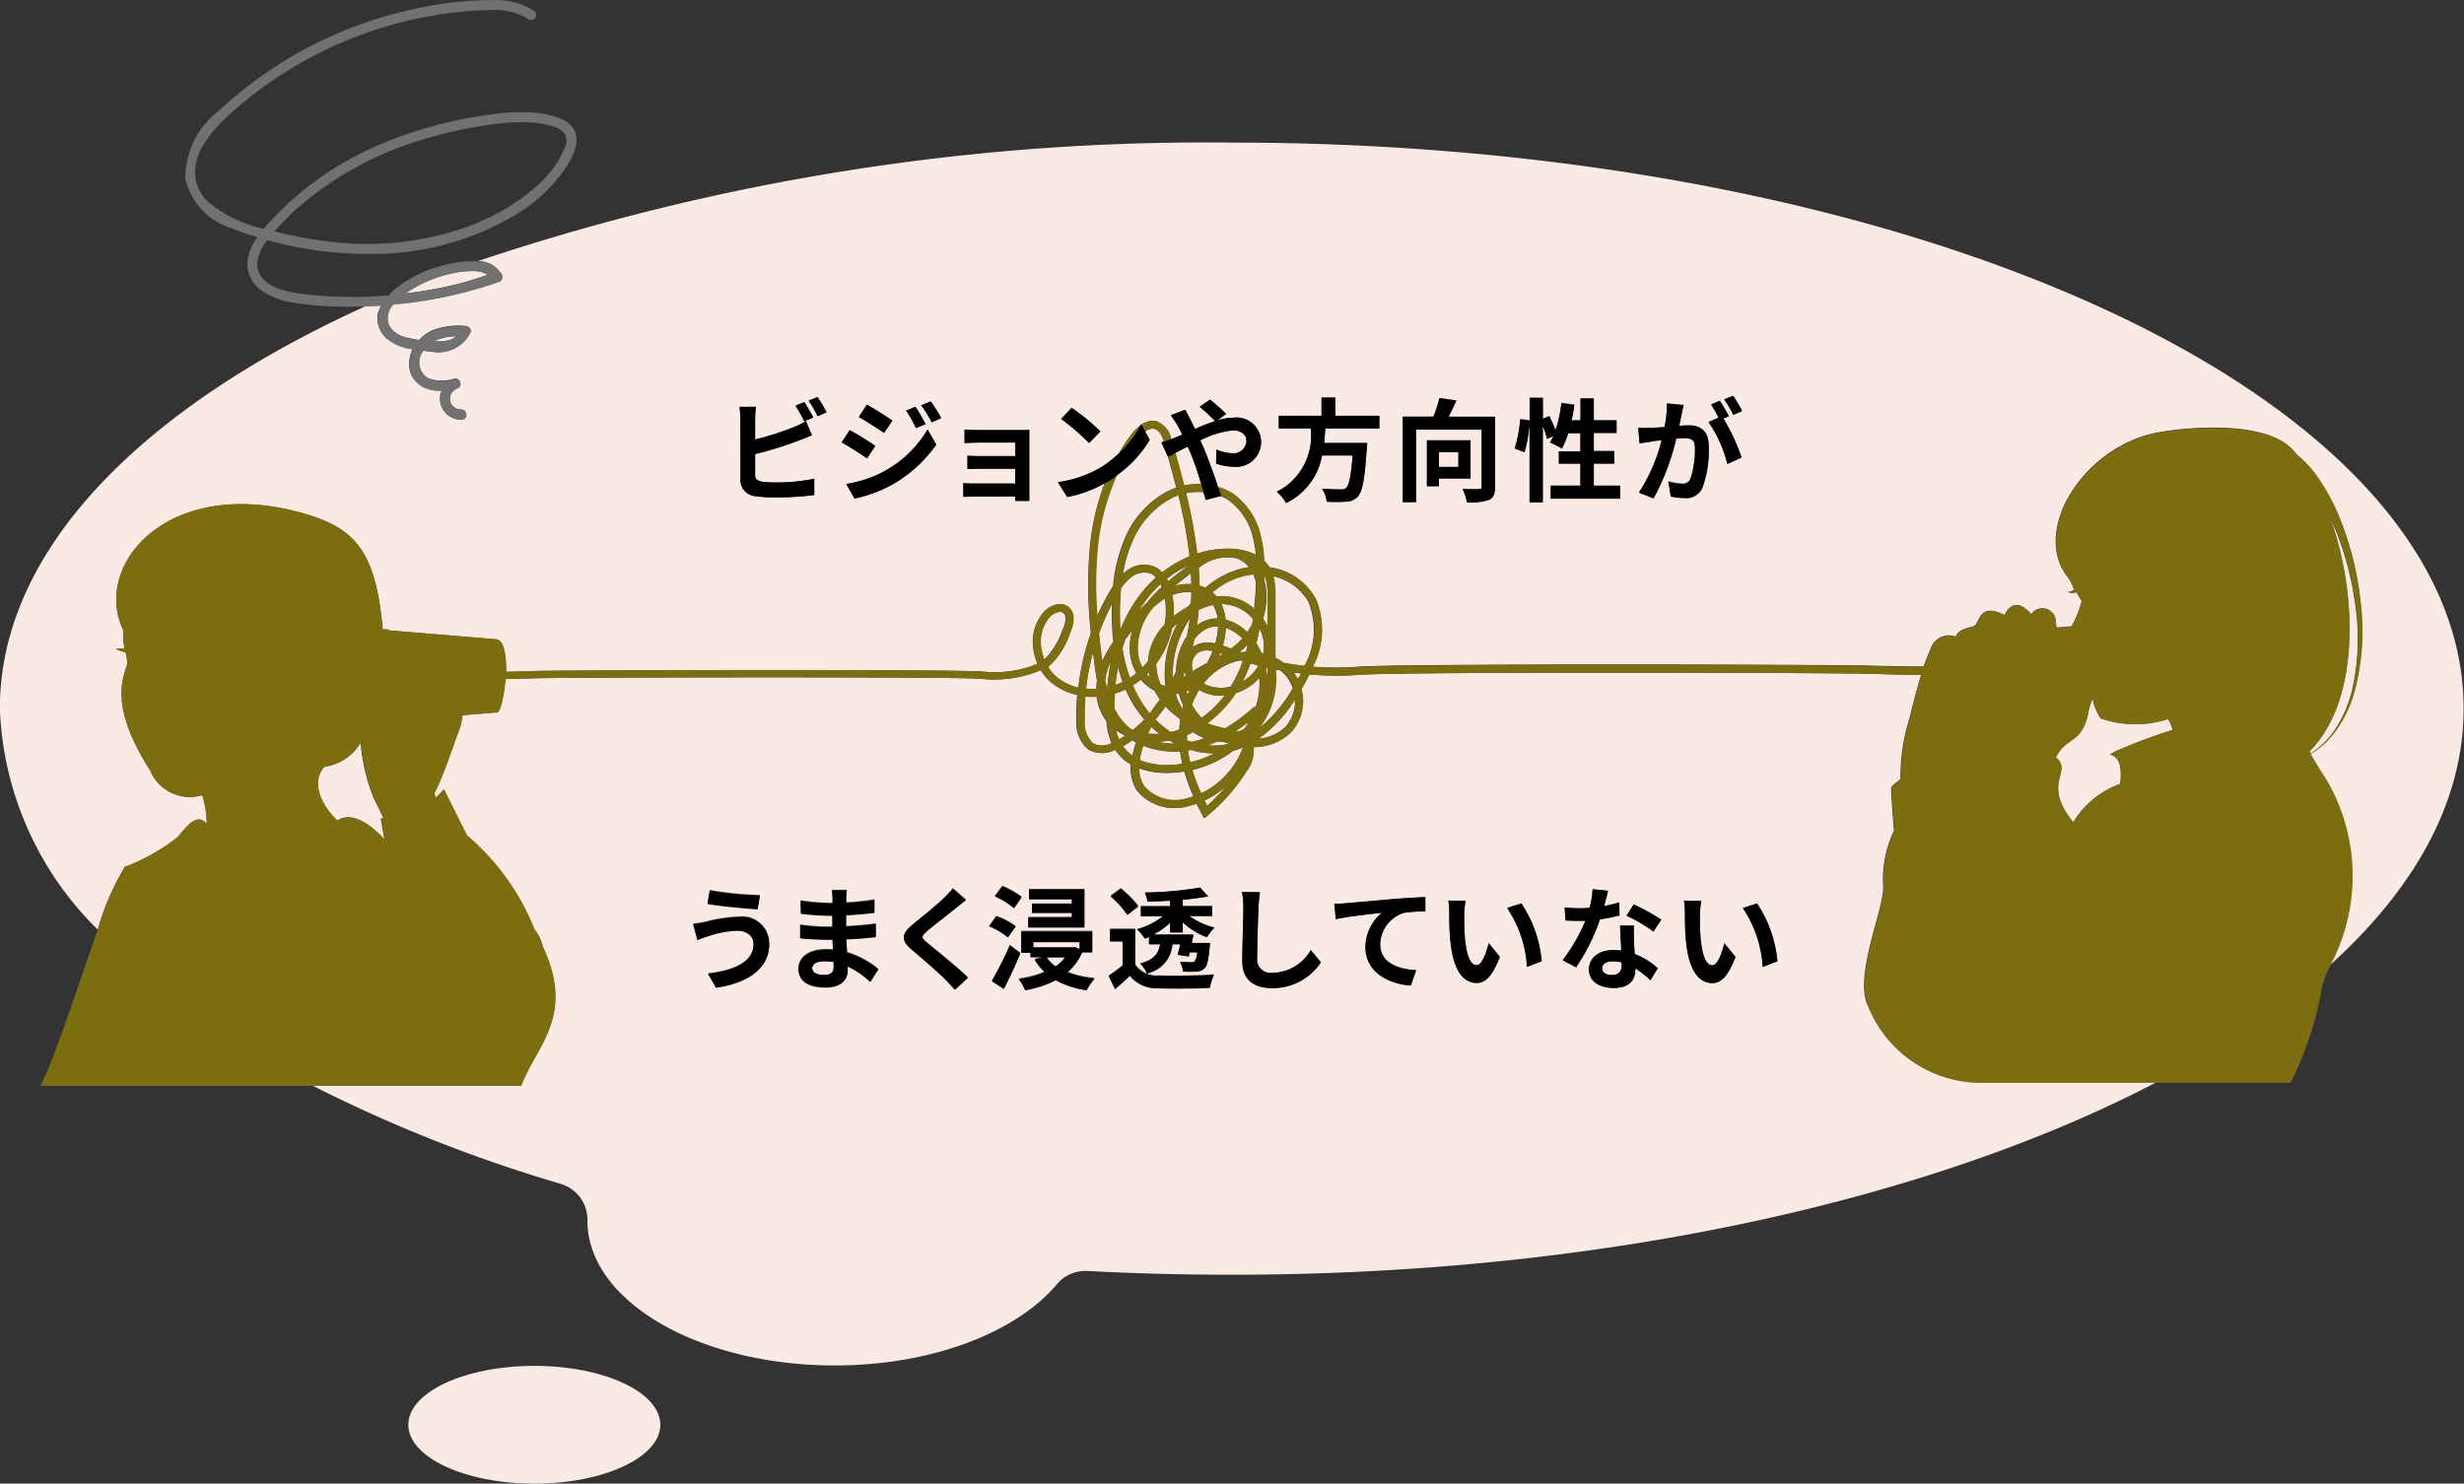 <svg xmlns="http://www.w3.org/2000/svg" width="66.36" height="39.965" viewBox="0 0 66.36 39.965">
  <rect x="0" y="0" width="66.36" height="39.965" fill="#333333" stroke="none"/>
  <g id="グループ_29" data-name="グループ 29" transform="translate(-331.399 -277.703)">
    <path id="パス_383" data-name="パス 383" d="M53.785,316.208a.648.648,0,0,1,.208.152,3.2,3.2,0,0,1,.737-.433,12.979,12.979,0,0,0-.3-1.644,1.669,1.669,0,0,0-.175.074,2.333,2.333,0,0,0-1.085,1.221,3.648,3.648,0,0,0-.233.826,1.081,1.081,0,0,1,.11-.09.747.747,0,0,1,.739-.106" transform="translate(308.704 -23.238)" fill="#fbeae4"/>
    <path id="パス_384" data-name="パス 384" d="M65.845,327.019c0,.111.093.187.259.187.207,0,.27-.115.27-.28v-.06a1.086,1.086,0,0,0-.244-.03c-.174,0-.285.078-.285.183" transform="translate(308.704 -23.238)" fill="#fbeae4"/>
    <path id="パス_385" data-name="パス 385" d="M52.93,319.313a4.11,4.11,0,0,1-.125-.407c-.03.158-.054.322-.071.49a1.732,1.732,0,0,0,.189-.08l.007,0" transform="translate(308.704 -23.238)" fill="#fbeae4"/>
    <path id="パス_386" data-name="パス 386" d="M53.311,317.082a3.331,3.331,0,0,1,.518-.584.427.427,0,0,0-.133-.1.55.55,0,0,0-.527.086,1.185,1.185,0,0,0-.284.309c-.014.142-.023.291-.028.449q-.01.35.01.67a4.059,4.059,0,0,1,.444-.833" transform="translate(308.704 -23.238)" fill="#fbeae4"/>
    <path id="パス_387" data-name="パス 387" d="M53.665,319.2c-.012-.047-.022-.1-.03-.143l-.054.054a1.026,1.026,0,0,0,.084.089" transform="translate(308.704 -23.238)" fill="#fbeae4"/>
    <path id="パス_388" data-name="パス 388" d="M33.02,322.982q-.117-.258-.255-.531a5.025,5.025,0,0,1-.359-1.515,1.354,1.354,0,0,1-.982.658c-.367.4-.1,1.03.359,1.455l.056-.037c.516-.274,1.21.544,1.21.544l-.1-.569c.019,0,.049,0,.074-.005" transform="translate(308.704 -23.238)" fill="#fbeae4"/>
    <path id="パス_389" data-name="パス 389" d="M52.744,320.6a1.356,1.356,0,0,0,.083.267l0,0c.058-.035.115-.071.171-.109a1.542,1.542,0,0,1-.257-.156" transform="translate(308.704 -23.238)" fill="#fbeae4"/>
    <path id="パス_390" data-name="パス 390" d="M52.515,319.459a6.424,6.424,0,0,1,.1-.709c-.022.045-.043.092-.061.139a1.755,1.755,0,0,0-.1.375c.013.067.027.134.043.2l.018,0" transform="translate(308.704 -23.238)" fill="#fbeae4"/>
    <path id="パス_391" data-name="パス 391" d="M52.646,317.2a6.251,6.251,0,0,0-.358.812c.025.252.055.5.085.732l0,.026a3.006,3.006,0,0,1,.306-.544,6.76,6.76,0,0,1-.037-.99V317.2" transform="translate(308.704 -23.238)" fill="#fbeae4"/>
    <path id="パス_392" data-name="パス 392" d="M53.453,321.122a2.019,2.019,0,0,0-.066.294,1.937,1.937,0,0,0,.82.133,2.755,2.755,0,0,0,.329-.031c-.015-.07-.029-.139-.041-.208-.008-.043-.014-.086-.02-.128a2.276,2.276,0,0,1-.993-.153c-.01.031-.02.062-.029.093" transform="translate(308.704 -23.238)" fill="#fbeae4"/>
    <path id="パス_393" data-name="パス 393" d="M54.441,319.628c-.027.005-.053.009-.08.012l-.006.007a1.722,1.722,0,0,0,.181.4c.009-.033.018-.066.028-.1a1.834,1.834,0,0,1-.123-.318" transform="translate(308.704 -23.238)" fill="#fbeae4"/>
    <path id="パス_394" data-name="パス 394" d="M54.334,316.728a1.411,1.411,0,0,1,.445-.046c0-.1-.005-.2-.011-.3l-.055.042c-.123.1-.252.193-.379.3" transform="translate(308.704 -23.238)" fill="#fbeae4"/>
    <path id="パス_395" data-name="パス 395" d="M53.923,320.71a2.877,2.877,0,0,1-.224-.19c-.032.061-.063.123-.091.186.059.006.114,0,.177.009.046,0,.091,0,.138-.005" transform="translate(308.704 -23.238)" fill="#fbeae4"/>
    <path id="パス_396" data-name="パス 396" d="M54.678,319.646c.019-.039.038-.08.059-.117-.03.014-.061.027-.093.04.009.03.018.06.029.089l.005-.012" transform="translate(308.704 -23.238)" fill="#fbeae4"/>
    <path id="パス_397" data-name="パス 397" d="M54.3,317.542a2.794,2.794,0,0,1,.289-.2c.036-.023.072-.044.107-.064s.049-.065.074-.1c.005-.094.008-.189.008-.284a1.2,1.2,0,0,0-.515.08,2.176,2.176,0,0,1,.037.569" transform="translate(308.704 -23.238)" fill="#fbeae4"/>
    <path id="パス_398" data-name="パス 398" d="M54.727,320.218l-.011-.016,0,.008.013.008" transform="translate(308.704 -23.238)" fill="#fbeae4"/>
    <path id="パス_399" data-name="パス 399" d="M52.239,319.27c-.031-.165-.055-.331-.076-.5-.011-.085-.022-.172-.032-.26a6.455,6.455,0,0,0-.188.981,1.62,1.62,0,0,0,.279.005,1.82,1.82,0,0,1,.017-.23" transform="translate(308.704 -23.238)" fill="#fbeae4"/>
    <path id="パス_400" data-name="パス 400" d="M57.942,317.172a1.436,1.436,0,0,0-.957-.708,2.166,2.166,0,0,1,.054.572l0,1.629a1.493,1.493,0,0,1,.223.136c.186.033.372.06.56.081a1.978,1.978,0,0,0,.116-1.71" transform="translate(308.704 -23.238)" fill="#fbeae4"/>
    <path id="パス_401" data-name="パス 401" d="M57.645,319.248c.03-.055.059-.109.086-.164-.068-.008-.136-.016-.2-.026a1.252,1.252,0,0,1,.118.19" transform="translate(308.704 -23.238)" fill="#fbeae4"/>
    <path id="パス_402" data-name="パス 402" d="M57.512,319.481a1.028,1.028,0,0,0-.158-.3,1.069,1.069,0,0,0-.176-.18l-.134-.026a2.219,2.219,0,0,1-.4,1.532,1.093,1.093,0,0,1-.153.143h0a3.814,3.814,0,0,0,1.019-1.17" transform="translate(308.704 -23.238)" fill="#fbeae4"/>
    <path id="パス_403" data-name="パス 403" d="M56.587,320.845a1.2,1.2,0,0,0,.711-.309.99.99,0,0,0,.27-.746,3.758,3.758,0,0,1-.981,1.055" transform="translate(308.704 -23.238)" fill="#fbeae4"/>
    <rect id="長方形_40" data-name="長方形 40" width="0.523" height="0.4" transform="translate(370.152 289.881)" fill="#fbeae4"/>
    <path id="パス_404" data-name="パス 404" d="M52.939,321.045l-.01.006c.014.02.028.04.044.059a1.019,1.019,0,0,0,.217.2,2.524,2.524,0,0,1,.06-.247q.018-.062.039-.123c-.034-.018-.068-.037-.1-.057-.08.058-.164.112-.249.163" transform="translate(308.704 -23.238)" fill="#fbeae4"/>
    <path id="パス_405" data-name="パス 405" d="M51.636,326.448l.136.06v-.189H50.524v.141h1.05Z" transform="translate(308.704 -23.238)" fill="#fbeae4"/>
    <path id="パス_406" data-name="パス 406" d="M81.209,320.6a1.309,1.309,0,0,0-.123-.291,2.846,2.846,0,0,1-1.819-.019,1.5,1.5,0,0,1-.217-.534,1.226,1.226,0,0,0-.1.289c-.161.972-.614.713-.889,1.3.471.388-.4.68.469,1.749a2.442,2.442,0,0,1,1.264-1.037c.128-1.069-.552-.648-.13-.874a14.592,14.592,0,0,1,1.541-.579" transform="translate(308.704 -23.238)" fill="#fbeae4"/>
    <path id="パス_407" data-name="パス 407" d="M51.125,326.974a1.157,1.157,0,0,0,.256-.247h-.5a.948.948,0,0,0,.243.247" transform="translate(308.704 -23.238)" fill="#fbeae4"/>
    <path id="パス_408" data-name="パス 408" d="M54.215,321.762a2.219,2.219,0,0,1-.845-.123.874.874,0,0,0,.129.481,1.1,1.1,0,0,0,1.184.322c.053-.013.1-.028.154-.045a5,5,0,0,1-.247-.672,2.941,2.941,0,0,1-.375.037" transform="translate(308.704 -23.238)" fill="#fbeae4"/>
    <path id="パス_409" data-name="パス 409" d="M53.268,320a3.379,3.379,0,0,1-.259-.488,2.167,2.167,0,0,1-.295.115q-.01.148-.015.3c0,.034,0,.069,0,.105a1.718,1.718,0,0,0,.248.373,1.51,1.51,0,0,0,.178.17c.024.011.049.022.075.032a3.515,3.515,0,0,0,.315-.284,2.8,2.8,0,0,1-.245-.326" transform="translate(308.704 -23.238)" fill="#fbeae4"/>
    <path id="パス_410" data-name="パス 410" d="M56.611,319.2a1.412,1.412,0,0,1-.221.2,1.458,1.458,0,0,1-.414.214,3.14,3.14,0,0,1-.763.809l.03.024a3.82,3.82,0,0,0,.441.119,4.579,4.579,0,0,0,.647-.463l.156-.134.006.072a2.043,2.043,0,0,0,.118-.841" transform="translate(308.704 -23.238)" fill="#fbeae4"/>
    <path id="パス_411" data-name="パス 411" d="M56.029,320.653a1.087,1.087,0,0,0,.166-.067c.025-.032.049-.066.072-.1.011-.015.022-.032.032-.048s0-.023,0-.034c-.107.084-.215.161-.323.232l.052.017" transform="translate(308.704 -23.238)" fill="#fbeae4"/>
    <path id="パス_412" data-name="パス 412" d="M55.2,322.652a4.968,4.968,0,0,0,.539-.556,2.356,2.356,0,0,1-.61.414c.023.047.046.094.071.142" transform="translate(308.704 -23.238)" fill="#fbeae4"/>
    <path id="パス_413" data-name="パス 413" d="M54.8,321.684a4.956,4.956,0,0,0,.236.635,2.247,2.247,0,0,0,1.134-1.243,2.171,2.171,0,0,1-.264.092,2.931,2.931,0,0,1-1.106.516" transform="translate(308.704 -23.238)" fill="#fbeae4"/>
    <path id="パス_414" data-name="パス 414" d="M52.4,320.224a1.337,1.337,0,0,1-.171-.512,1.9,1.9,0,0,1-.311-.007,5.984,5.984,0,0,0-.017.642.763.763,0,0,0,.22.619.551.551,0,0,0,.51-.006,1.9,1.9,0,0,1-.141-.6,1.182,1.182,0,0,1-.09-.132" transform="translate(308.704 -23.238)" fill="#fbeae4"/>
    <path id="パス_415" data-name="パス 415" d="M56.567,318.912l-.012-.051c-.062-.016-.123-.034-.184-.051a4.176,4.176,0,0,1-.213.492c.036-.021.071-.045.106-.07a1.24,1.24,0,0,0,.3-.32" transform="translate(308.704 -23.238)" fill="#fbeae4"/>
    <path id="パス_416" data-name="パス 416" d="M55.381,319.449a1.015,1.015,0,0,0,.458-.014c.021-.033.041-.067.061-.1a3.851,3.851,0,0,0,.268-.585l-.06-.02c-.039.007-.078.015-.116.025a1.68,1.68,0,0,0-.884.6.927.927,0,0,0,.273.1" transform="translate(308.704 -23.238)" fill="#fbeae4"/>
    <path id="パス_417" data-name="パス 417" d="M55.424,318.275a1.857,1.857,0,0,0,.073-.46.709.709,0,0,0-.225.028.847.847,0,0,0-.417.321c-.014.07-.031.139-.049.208l.006,0a.738.738,0,0,1,.612-.093" transform="translate(308.704 -23.238)" fill="#fbeae4"/>
    <path id="パス_418" data-name="パス 418" d="M55.527,318.62l.1-.062-.07-.025c-.012.03-.023.059-.035.087" transform="translate(308.704 -23.238)" fill="#fbeae4"/>
    <path id="パス_419" data-name="パス 419" d="M56.44,317.613l-.015-.017a1.125,1.125,0,0,0-.819-.385h-.017a1.217,1.217,0,0,1,.113.419,1.345,1.345,0,0,1,.585.339,1.775,1.775,0,0,0,.135-.236l.018-.12" transform="translate(308.704 -23.238)" fill="#fbeae4"/>
    <path id="パス_420" data-name="パス 420" d="M55.486,317.6a.921.921,0,0,0-.124-.364,1.684,1.684,0,0,0-.39.133q-.017.213-.048.42a.913.913,0,0,1,.286-.15.924.924,0,0,1,.276-.039" transform="translate(308.704 -23.238)" fill="#fbeae4"/>
    <path id="パス_421" data-name="パス 421" d="M55.2,317.057l-.021-.017-.034.033.055-.016" transform="translate(308.704 -23.238)" fill="#fbeae4"/>
    <path id="パス_422" data-name="パス 422" d="M55.155,316.777a2.375,2.375,0,0,1,.974-.521,1.924,1.924,0,0,1,.2-.037.739.739,0,0,0-.34-.243,1.2,1.2,0,0,0-1.013.266c.011.157.018.316.02.475a.935.935,0,0,1,.163.06" transform="translate(308.704 -23.238)" fill="#fbeae4"/>
    <path id="パス_423" data-name="パス 423" d="M53.862,320.926a2.2,2.2,0,0,0,.48.049c-.053-.027-.106-.056-.157-.086a2.2,2.2,0,0,1-.323.037" transform="translate(308.704 -23.238)" fill="#fbeae4"/>
    <path id="パス_424" data-name="パス 424" d="M56.829,317.825l0-.788a1.634,1.634,0,0,0-.079-.614h0c0,.056,0,.112,0,.168a1.572,1.572,0,0,1,.045.24,1.887,1.887,0,0,1-.084.772,1.371,1.371,0,0,1,.128.222" transform="translate(308.704 -23.238)" fill="#fbeae4"/>
    <path id="パス_425" data-name="パス 425" d="M51.328,317.869c.039-.093.117-.318.008-.413a.14.14,0,0,0-.1-.034h-.016a.452.452,0,0,0-.28.163,1.015,1.015,0,0,0-.216.76,1.291,1.291,0,0,0,.092.368,2.03,2.03,0,0,0,.494-.808Z" transform="translate(308.704 -23.238)" fill="#fbeae4"/>
    <path id="パス_426" data-name="パス 426" d="M55.708,317.854a2.142,2.142,0,0,1-.08.478c.07.022.136.048.194.07l.027.011a1.961,1.961,0,0,0,.286-.252l.02-.022a1.191,1.191,0,0,0-.447-.285" transform="translate(308.704 -23.238)" fill="#fbeae4"/>
    <path id="パス_427" data-name="パス 427" d="M72.986,328.011c-.349-.834.446-2.579.427-3.18a3.053,3.053,0,0,1,.29-1.513c-.019-.213-.077-.95-.077-1.164.039-.077.116-.1.252-.232a5.311,5.311,0,0,1,.235-1.61c.1-.406.2-.8.322-1.193-.491,0-.975-.016-1.445-.028-1.18-.03-12.5-.058-13.7.029a8.3,8.3,0,0,1-1.338-.011c-.044.091-.092.184-.144.278-.024.041-.046.082-.07.121a1.236,1.236,0,0,1-.3,1.179,1.436,1.436,0,0,1-.993.38.889.889,0,0,1-.173.633,5.016,5.016,0,0,1-1.049,1.2l-.1.084-.062-.115c-.05-.1-.1-.188-.142-.279-.063.022-.128.041-.194.057a1.312,1.312,0,0,1-1.412-.411,1.11,1.11,0,0,1-.162-.7,1.23,1.23,0,0,1-.352-.3,1,1,0,0,1-.07-.1.756.756,0,0,1-.729-.006.938.938,0,0,1-.315-.79,6.177,6.177,0,0,1,.019-.68,1.643,1.643,0,0,1-.677-.316,1.376,1.376,0,0,1-.305-.351,3.218,3.218,0,0,1-1.582.235c-.668-.065-11.463-.041-12.091-.015-.239.01-.494.015-.747.02-.032.339-.126.973-.264.9l-.9.075a1.327,1.327,0,0,1-.087.4c-.109.269-.416,1.226-.667,1.7.011.043.025.084.037.125a1.293,1.293,0,0,0,.222-.228l.62,1.241a6.4,6.4,0,0,1,1.812,2.519,1.239,1.239,0,0,1,.234.485l.015.033c.861,1.861-.234,2.682-.6,3.708h-5.6a39.084,39.084,0,0,0,6.677,2.641,1.007,1.007,0,0,1,.714.982v.009c0,2.156,2.982,3.9,6.661,3.9,2.635,0,4.912-.9,5.993-2.2a1.006,1.006,0,0,1,.831-.344q1.9.1,3.859.1c9.932,0,18.839-2.009,24.92-5.188H75.9a3.27,3.27,0,0,1-2.914-2.1m-31.175-3.077a8.93,8.93,0,0,0,1.349.135l-.06.37c-.352-.024-1-.084-1.35-.144Zm.17,2.615-.215-.373c.745-.084,1.226-.331,1.226-.8,0-.2-.157-.361-.439-.361a2.7,2.7,0,0,0-.782.147c-.086.024-.2.073-.292.105l-.114-.429a3.247,3.247,0,0,0,.331-.052,4.032,4.032,0,0,1,.907-.138.726.726,0,0,1,.809.743c0,.643-.595,1.043-1.431,1.157m4.152-.153a2.274,2.274,0,0,0-.608-.418c0,.042,0,.078,0,.111,0,.255-.195.454-.592.454-.481,0-.733-.183-.733-.5,0-.3.279-.517.742-.517.064,0,.126,0,.187.009-.006-.093-.009-.189-.012-.279h-.157c-.174,0-.517-.015-.715-.04l0-.354a5.327,5.327,0,0,0,.725.057h.143c0-.1,0-.208,0-.31h-.11a6.939,6.939,0,0,1-.737-.054l-.009-.343a5.637,5.637,0,0,0,.743.067h.117v-.142a1.315,1.315,0,0,0-.018-.207h.406a1.774,1.774,0,0,0-.019.213c0,.03,0,.076,0,.123a6.343,6.343,0,0,0,.761-.081l0,.346c-.2.024-.472.051-.764.066v.31c.3-.015.559-.04.8-.072l0,.354c-.27.031-.5.052-.794.06.006.115.012.238.022.358a2.369,2.369,0,0,1,.842.454Zm2.279.21c-.085-.093-.172-.189-.262-.28-.183-.189-.625-.565-.9-.8-.3-.256-.276-.415.024-.667.238-.193.65-.526.851-.722a2.007,2.007,0,0,0,.231-.255l.352.309c-.093.072-.192.151-.261.208-.2.156-.593.463-.794.634-.159.138-.156.171.006.312.226.19.8.641,1.1.938Zm1.977-1.945h1.174v-.123H50.487v-.24h1.076v-.127H50.409v-.264H51.9v1.022H50.389Zm-.7-.838a2.243,2.243,0,0,1,.52.291l-.207.295a2.068,2.068,0,0,0-.515-.316Zm-.163.808a1.935,1.935,0,0,1,.521.274l-.207.3a2.11,2.11,0,0,0-.506-.3Zm-.12,1.744a8.98,8.98,0,0,0,.485-.962l.282.213c-.132.322-.291.668-.445.959Zm2.553.243a2.4,2.4,0,0,1-.836-.271,2.882,2.882,0,0,1-.824.271,1.3,1.3,0,0,0-.168-.3,2.709,2.709,0,0,0,.7-.186,1.574,1.574,0,0,1-.273-.336l.237-.073h-.349v-.12H50.2v-.568h1.912v.559h-.274a1.439,1.439,0,0,1-.4.541,2.624,2.624,0,0,0,.736.168,1.365,1.365,0,0,0-.21.31m.916-2.729a2.646,2.646,0,0,1,.472.477l-.295.226a2.373,2.373,0,0,0-.451-.5Zm2.4,2.669c-.373.018-1.009.024-1.377.009a.936.936,0,0,1-.778-.334c-.12.118-.243.232-.4.361l-.169-.354a3.77,3.77,0,0,0,.373-.277v-.656h-.337v-.327h.677v.959a.693.693,0,0,0,.633.3c.362.014,1.071.005,1.486-.028a1.655,1.655,0,0,0-.112.349m-.078-1.365a1.873,1.873,0,0,1-.649-.4v.273h-.34V325.8a2.245,2.245,0,0,1-.45.316H54.84c-.016.072-.03.147-.049.225h.49s0,.076-.009.118c-.027.334-.063.493-.132.562a.328.328,0,0,1-.216.09,2.928,2.928,0,0,1-.367,0,.649.649,0,0,0-.084-.264c.126.012.247.014.3.014s.076,0,.1-.026a.474.474,0,0,0,.067-.241h-.2l-.027.111-.3-.045a2.9,2.9,0,0,0,.07-.282h-.213a.86.86,0,0,1-.686.784.811.811,0,0,0-.181-.267c.379-.1.494-.268.539-.517h-.3v-.2c-.039.019-.075.033-.115.048a1.092,1.092,0,0,0-.21-.252,2.04,2.04,0,0,0,.706-.355h-.6v-.267h.787V325.2c-.207.013-.415.021-.61.024a.87.87,0,0,0-.073-.243,9.917,9.917,0,0,0,1.489-.132l.216.234c-.2.039-.432.069-.682.093v.172h.791v.267h-.616a1.894,1.894,0,0,0,.681.313,1.382,1.382,0,0,0-.207.261m1.766,1.365c-.493,0-.812-.216-.812-.731,0-.4.03-1.193.03-1.451a1.923,1.923,0,0,0-.039-.406l.484.006c-.018.126-.033.28-.039.4-.012.324-.036,1-.036,1.37a.363.363,0,0,0,.415.4,1.2,1.2,0,0,0,1.028-.613l.274.33a1.558,1.558,0,0,1-1.305.692m3.871-.478-.142.412c-.628-.042-1.223-.382-1.223-1.031a1.211,1.211,0,0,1,.445-.929c-.282.03-.9.1-1.244.171l-.039-.411c.12,0,.237-.01.3-.015.25-.021.746-.067,1.3-.115.309-.024.64-.045.85-.051l0,.385a3.4,3.4,0,0,0-.58.039.915.915,0,0,0-.634.845c0,.493.463.673.971.7m1.623.346c-.331,0-.616-.3-.7-1.1-.03-.277-.033-.629-.033-.812a1.747,1.747,0,0,0-.025-.307l.463.006a2.591,2.591,0,0,0-.036.367,6.337,6.337,0,0,0,.019.637c.041.433.131.731.321.731.141,0,.262-.352.318-.592l.3.366c-.2.523-.388.707-.628.707m1.361-.436a3.164,3.164,0,0,0-.535-1.587l.382-.123a3.332,3.332,0,0,1,.548,1.557Zm.959-.181a4.688,4.688,0,0,0,.614-1.061c-.054,0-.106,0-.157,0-.123,0-.246,0-.376-.011l-.027-.349a3.818,3.818,0,0,0,.4.021c.09,0,.181,0,.274-.012a2.532,2.532,0,0,0,.081-.5l.415.042c-.024.1-.064.249-.108.412a3.945,3.945,0,0,0,.406-.1l.012.348a5.319,5.319,0,0,1-.527.105A5.51,5.51,0,0,1,65.142,327Zm2.367.538a2.615,2.615,0,0,0-.407-.321v.03c0,.28-.153.5-.58.5-.373,0-.667-.166-.667-.5,0-.3.246-.52.664-.52.073,0,.138.006.207.012-.011-.223-.026-.49-.033-.673H66.7c-.009.126,0,.252,0,.385,0,.086.012.231.019.381a1.992,1.992,0,0,1,.622.385Zm.078-1.313a4.4,4.4,0,0,0-.722-.427l.192-.3a5.254,5.254,0,0,1,.743.41Zm1.583,1.392c-.331,0-.617-.3-.7-1.1-.03-.277-.033-.629-.033-.812a1.842,1.842,0,0,0-.024-.307l.463.006a2.452,2.452,0,0,0-.036.367c0,.2,0,.421.018.637.042.433.132.731.321.731.142,0,.262-.352.319-.592l.3.366c-.2.523-.388.707-.628.707m1.361-.436a3.164,3.164,0,0,0-.535-1.587l.382-.123a3.343,3.343,0,0,1,.548,1.557Z" transform="translate(308.704 -23.238)" fill="#fbeae4"/>
    <path id="パス_428" data-name="パス 428" d="M56.791,318.951a2.3,2.3,0,0,1,.035.322c0-.112.005-.228.005-.344l-.025-.006-.015.028" transform="translate(308.704 -23.238)" fill="#fbeae4"/>
    <path id="パス_429" data-name="パス 429" d="M56.25,318.5c.019-.062.036-.125.053-.188l-.009-.011,0,.005a2.054,2.054,0,0,1-.205.191l.042.014c.041,0,.082-.009.123-.011" transform="translate(308.704 -23.238)" fill="#fbeae4"/>
    <path id="パス_430" data-name="パス 430" d="M56.718,318.546c.006-.031.011-.062.014-.093a1.064,1.064,0,0,0-.117-.583c-.023.134-.051.268-.084.4a1.837,1.837,0,0,1,.136.26l.051.012" transform="translate(308.704 -23.238)" fill="#fbeae4"/>
    <path id="パス_431" data-name="パス 431" d="M55.343,316.9l.009.008a.846.846,0,0,1,.1.1,1.127,1.127,0,0,1,.151-.008,1.3,1.3,0,0,1,.866.347c.024-.223.039-.437.049-.637,0-.032,0-.063,0-.1a1.261,1.261,0,0,0-.075-.2,1.666,1.666,0,0,0-.27.043,2.152,2.152,0,0,0-.838.434" transform="translate(308.704 -23.238)" fill="#fbeae4"/>
    <path id="パス_432" data-name="パス 432" d="M53.949,316.675a3.187,3.187,0,0,0-.464.529c-.047.067-.092.136-.135.208.076-.082.153-.162.233-.236a3.572,3.572,0,0,1,.4-.424c-.011-.026-.022-.052-.034-.077" transform="translate(308.704 -23.238)" fill="#fbeae4"/>
    <path id="パス_433" data-name="パス 433" d="M53.658,320.168h0a3.815,3.815,0,0,1,.277-.381,1.879,1.879,0,0,1-.142-.239,1.143,1.143,0,0,1-.373-.3,2.065,2.065,0,0,1-.225.158,3.112,3.112,0,0,0,.251.476,2.579,2.579,0,0,0,.211.284" transform="translate(308.704 -23.238)" fill="#fbeae4"/>
    <path id="パス_434" data-name="パス 434" d="M53.337,318.546a1.065,1.065,0,0,0,.122.381,2.1,2.1,0,0,0,.157-.181,1.345,1.345,0,0,1,.051-.317,1.619,1.619,0,0,1,.389-.66,1.992,1.992,0,0,0,.011-.7,2.052,2.052,0,0,0-.325.245l-.019.025a1.687,1.687,0,0,0-.386,1.2" transform="translate(308.704 -23.238)" fill="#fbeae4"/>
    <path id="パス_435" data-name="パス 435" d="M53.952,319.384a.675.675,0,0,0,.133.038c0-.026-.008-.051-.011-.078a2.826,2.826,0,0,1,.344-1.623,2.122,2.122,0,0,0-.16.144,2.452,2.452,0,0,1-.431.963,1.42,1.42,0,0,0,.125.556" transform="translate(308.704 -23.238)" fill="#fbeae4"/>
    <path id="パス_436" data-name="パス 436" d="M26.067,324.293a5.426,5.426,0,0,0,1.4-.789c.207-.207.518-.724.8-.365a2.692,2.692,0,0,0-.122-.779,1.15,1.15,0,0,1-1.4-.66c-1.238-1.925-.621-2.659-.621-2.907a1.258,1.258,0,0,0-.044-.282.662.662,0,0,1-.267-.1.6.6,0,0,0,.24-.008,1.231,1.231,0,0,1-.027-.465c-.868-1.779,1.211-4.2,4.841-3.165,1.409.4,1.953,1.037,2.138,3.134a.207.207,0,0,1,.064-.016.213.213,0,0,1,.11.033l2.869.239c.278.023.272.67.277.875.245,0,.493-.01.726-.02.635-.025,11.437-.05,12.12.016a2.987,2.987,0,0,0,1.464-.212,1.5,1.5,0,0,1-.117-.452,1.219,1.219,0,0,1,.265-.917.658.658,0,0,1,.426-.238.369.369,0,0,1,.269.086c.152.132.169.365.047.655l-.015.035a2.078,2.078,0,0,1-.591.918,1.159,1.159,0,0,0,.252.287,1.405,1.405,0,0,0,.564.269,6.7,6.7,0,0,1,.339-1.471,11.49,11.49,0,0,1-.02-2.392,6.71,6.71,0,0,1,.388-1.642,3.192,3.192,0,0,1-1.007.37l-.253-.4a3.085,3.085,0,0,0,1.151-.394,2.826,2.826,0,0,0,.5-.389,4.746,4.746,0,0,1,.344-.521,1.164,1.164,0,0,1,.223-.218c.006-.014.017-.028.023-.041l.01.017a.5.5,0,0,1,.394-.1.638.638,0,0,1,.413.486l.028-.01c.087-.036.18-.075.27-.114-.042-.091-.087-.178-.132-.256a2.7,2.7,0,0,0-.177-.264l.391-.151c.027.054.086.178.12.235.045.087.092.183.141.285a5.805,5.805,0,0,1,.541-.213,4.933,4.933,0,0,0-.415-.385l.277-.192a4.394,4.394,0,0,1,.435.385l-.237.174a1.538,1.538,0,0,1,.433-.072.663.663,0,0,1,.746.631.671.671,0,0,1-.749.688,1.477,1.477,0,0,1-.463-.084l.009-.378a1.138,1.138,0,0,0,.418.1.346.346,0,0,0,.391-.34c0-.154-.136-.277-.361-.277a2.453,2.453,0,0,0-.884.271c.03.063.057.126.085.186.112.262.279.718.394,1.066a1.533,1.533,0,0,1,.426.2,1.936,1.936,0,0,1,.722,1.138,3.324,3.324,0,0,1,.089.65.866.866,0,0,1,.143.177v0a1.671,1.671,0,0,1,1.247.853,2.133,2.133,0,0,1-.083,1.826,8.019,8.019,0,0,0,1.23,0c1.207-.088,12.531-.059,13.717-.03.489.013,1,.022,1.509.026.056-.159.118-.317.188-.474a.515.515,0,0,1,.679-.33c.058-.174.233-.213.5-.29.155-.117.136-.64.815-.291.174-.388.465-.33.717-.02a.357.357,0,0,1,.658.175,1.061,1.061,0,0,0,.019.179l.41-.034a2.726,2.726,0,0,0,.271-.684,1.865,1.865,0,0,1-.143-.244c-.059.048-.166.022-.267-.005a.225.225,0,0,0,.21-.062c-.048-.08-.093-.21-.129-.271-1.044-1.193.252-3.413,2.168-3.908.621-.16,3.132-.465,3.89.472.017.021.034.045.051.067a2.982,2.982,0,0,1,.526.552,5.5,5.5,0,0,1,.6,1.076,8.292,8.292,0,0,1,.6,2.357,6.325,6.325,0,0,1-.166,2.412,3.372,3.372,0,0,1-.53,1.087,2.364,2.364,0,0,1-.651.59c.136.229.261.437.354.586a5.118,5.118,0,0,1,.143,5.132c2.316-2.081,3.631-4.436,3.631-6.934,0-8.423-14.855-15.251-33.18-15.251a61.651,61.651,0,0,0-20.3,3.192.744.744,0,0,1,.636.351.137.137,0,0,1-.048.189.122.122,0,0,1-.026.012,11.662,11.662,0,0,1-2.838.61.508.508,0,0,0-.088.623.768.768,0,0,0,.411.267,2.791,2.791,0,0,0,.373.072,1.048,1.048,0,0,1,.39-.274,2,2,0,0,1,.85-.105c.078.005.17.074.138.166a.966.966,0,0,1-1.036.526c-.078,0-.154-.023-.232-.031a.5.5,0,0,0,.129.748,1.072,1.072,0,0,0,.692.016h0a.135.135,0,0,1,.081.258.294.294,0,0,0,.116.568c.174,0,.186.269.012.27a.564.564,0,0,1-.582-.547.542.542,0,0,1,.049-.233,1.074,1.074,0,0,1-.387-.049.7.7,0,0,1-.474-.5.906.906,0,0,1,.078-.57c-.041-.008-.083-.007-.123-.017a1.325,1.325,0,0,1-.594-.282.715.715,0,0,1-.223-.646,1.163,1.163,0,0,1,.1-.231c-.137.009-.275.013-.413.017-6.089,2.765-9.865,6.6-9.865,10.849a8.8,8.8,0,0,0,2.637,5.952,6.887,6.887,0,0,1,.735-1.7m35.381-10.251h-.322v-1.235H62.3v1.025h-.85Zm7.925-2.434a4.024,4.024,0,0,1,.242.408l-.239.1a3.266,3.266,0,0,0-.243-.414Zm-.594.234.237-.1a4.479,4.479,0,0,1,.24.412l-.147.062a5.413,5.413,0,0,1,.49,1.05l-.382.174a3.366,3.366,0,0,0-.505-1.127l.271-.117a3.237,3.237,0,0,0-.2-.355m-1.642.631c.094,0,.235-.012.388-.027a3.062,3.062,0,0,0,.063-.634l.449.045c-.019.078-.039.174-.055.25s-.042.2-.063.309c.1-.006.189-.012.252-.012.319,0,.544.141.544.574a2.947,2.947,0,0,1-.171,1.1.477.477,0,0,1-.493.277,1.961,1.961,0,0,1-.36-.042l-.064-.4a1.742,1.742,0,0,0,.367.063.22.22,0,0,0,.225-.129,2.387,2.387,0,0,0,.124-.833c0-.24-.105-.273-.292-.273-.048,0-.123.006-.211.012a6.342,6.342,0,0,1-.612,1.611l-.392-.156a4.612,4.612,0,0,0,.611-1.413l-.258.03c-.088.015-.244.036-.337.051l-.036-.409a2.859,2.859,0,0,0,.321,0m-3.5-.231.253.036v-.613h.358v.568l.174-.073a3.538,3.538,0,0,1,.165.379,3.641,3.641,0,0,0,.16-.733l.348.048c-.02.141-.045.282-.075.418h.24v-.589h.359v.589h.613v.337h-.613v.492h.549v.334h-.549v.6h.709v.34h-1.87v-.34h.8v-.6h-.58V313.1h.58v-.492h-.33a1.993,1.993,0,0,1-.169.414,3.051,3.051,0,0,0-.318-.162c.03-.054.06-.111.091-.174l-.172.078a2.191,2.191,0,0,0-.114-.346v2.053h-.358v-2.149a3.767,3.767,0,0,1-.136.8l-.264-.1a3.516,3.516,0,0,0,.147-.781m-3.161-.075H61.3a4.072,4.072,0,0,0,.16-.5l.453.063a4.576,4.576,0,0,1-.21.439h1.253v1.887c0,.2-.042.3-.168.355a1.584,1.584,0,0,1-.588.063,1.267,1.267,0,0,0-.118-.36c.177.011.379.008.439.005s.075-.015.075-.068v-1.534H60.831v1.954h-.357Zm-3.34.318v-.342h1.152v-.49h.369v.49h1.187v.342H58.387c-.009.129-.017.262-.032.391h1.16a1.293,1.293,0,0,1-.013.156c-.053.818-.117,1.155-.237,1.287a.443.443,0,0,1-.324.138,4.126,4.126,0,0,1-.514,0,.833.833,0,0,0-.127-.351c.208.021.418.021.505.021a.2.2,0,0,0,.145-.039c.078-.067.132-.328.174-.875H58.3a1.76,1.76,0,0,1-.965,1.28,1.122,1.122,0,0,0-.252-.3,1.685,1.685,0,0,0,.914-1.705Zm-5.578-.559a6.163,6.163,0,0,1,.775.637l-.306.313a6.192,6.192,0,0,0-.752-.649ZM46.715,314a3.747,3.747,0,0,1-1.005.37l-.224-.394a3.2,3.2,0,0,0,1.021-.34,3.043,3.043,0,0,0,1.17-1.127l.232.409A3.645,3.645,0,0,1,46.715,314m1.924-.048a2.576,2.576,0,0,0,.262.012h1.136v-.4h-.959c-.115,0-.259,0-.328.005v-.355c.079.007.213.01.328.01h.959v-.364h-.993c-.111,0-.3.006-.372.012v-.364c.078.009.261.016.372.016h1.137c.072,0,.184,0,.232-.007,0,.039,0,.138,0,.2v1.509c0,.048,0,.15,0,.2h-.379c0-.027,0-.075,0-.12H48.9c-.085,0-.208.006-.259.009Zm-.878-2.2a3.787,3.787,0,0,1,.282.448l-.255.114a2.824,2.824,0,0,0-.283-.457Zm-.412.144a5.256,5.256,0,0,1,.273.466l-.261.111a2.659,2.659,0,0,0-.265-.472Zm-1.308-.057c.2.108.53.319.686.43l-.223.331c-.168-.118-.48-.319-.679-.43Zm-.462.685c.2.108.535.316.688.424l-.22.337c-.171-.12-.483-.322-.685-.43Zm-.869-.89a3.342,3.342,0,0,1,.244.41l-.238.1a3.127,3.127,0,0,0-.243-.415Zm-.354.136a4.72,4.72,0,0,1,.24.412l-.243.1a3.611,3.611,0,0,0-.235-.418Zm-1.3.129a2.265,2.265,0,0,0-.024.312v.569a7.6,7.6,0,0,0,1.04-.334,1.948,1.948,0,0,0,.328-.162l.162.382c-.117.048-.252.105-.352.141a10.322,10.322,0,0,1-1.178.366v.557c0,.129.06.162.195.189a2.83,2.83,0,0,0,.349.018,5.1,5.1,0,0,0,1.046-.1v.439a8.571,8.571,0,0,1-1.07.063,3.355,3.355,0,0,1-.505-.033.434.434,0,0,1-.412-.451v-1.639a2.5,2.5,0,0,0-.024-.312Z" transform="translate(308.704 -23.238)" fill="#fbeae4"/>
    <path id="パス_437" data-name="パス 437" d="M54.706,316.169a2.958,2.958,0,0,0-.59.365c.012.022.024.046.035.07.146-.122.293-.236.433-.344l.122-.091" transform="translate(308.704 -23.238)" fill="#fbeae4"/>
    <path id="パス_438" data-name="パス 438" d="M54.478,320.328c-.009-.012-.019-.023-.028-.036a2.253,2.253,0,0,1-.3-.252l-.065-.069c-.08.113-.164.221-.253.324l-.022.035a2.581,2.581,0,0,0,.416.334,2.1,2.1,0,0,0,.227-.067c.005-.091.014-.181.027-.269" transform="translate(308.704 -23.238)" fill="#fbeae4"/>
    <path id="パス_439" data-name="パス 439" d="M54.687,321.159c.006.04.011.078.018.115.011.068.025.136.041.2a2.751,2.751,0,0,0,.654-.24,2.082,2.082,0,0,1-.632-.093l-.081.014" transform="translate(308.704 -23.238)" fill="#fbeae4"/>
    <path id="パス_440" data-name="パス 440" d="M55.8,320.976c-.05-.016-.1-.033-.15-.052a1.612,1.612,0,0,1-.17-.01c-.086.039-.172.075-.257.106a1.752,1.752,0,0,0,.491-.025l.086-.019" transform="translate(308.704 -23.238)" fill="#fbeae4"/>
    <path id="パス_441" data-name="パス 441" d="M55.2,318.8a2.319,2.319,0,0,0,.155-.324.906.906,0,0,0-.159-.017.429.429,0,0,0-.258.076.443.443,0,0,0-.122.484c.126-.078.256-.15.384-.219" transform="translate(308.704 -23.238)" fill="#fbeae4"/>
    <path id="パス_442" data-name="パス 442" d="M55.055,320.279a2.884,2.884,0,0,0,.618-.6,1.248,1.248,0,0,1-.334-.02,1.166,1.166,0,0,1-.353-.134,1.885,1.885,0,0,0-.115.212c-.029.064-.055.127-.078.191.021.037.043.074.067.109a1.7,1.7,0,0,0,.195.244" transform="translate(308.704 -23.238)" fill="#fbeae4"/>
    <path id="パス_443" data-name="パス 443" d="M53.007,318.146c-.031.087-.06.176-.086.267a4.329,4.329,0,0,0,.2.794,1.815,1.815,0,0,0,.18-.132,1.31,1.31,0,0,1-.17-.5,1.6,1.6,0,0,1,.059-.646c-.062.074-.122.147-.179.221" transform="translate(308.704 -23.238)" fill="#fbeae4"/>
    <path id="パス_444" data-name="パス 444" d="M54.831,320.663c-.057.029-.114.056-.172.08,0,.049,0,.1,0,.144.038.015.076.029.115.041a2.72,2.72,0,0,0,.359-.1c-.047-.019-.094-.04-.139-.063a1.466,1.466,0,0,1-.166-.1" transform="translate(308.704 -23.238)" fill="#fbeae4"/>
    <path id="パス_445" data-name="パス 445" d="M54.578,319.181l.057-.041a.746.746,0,0,1-.04-.121c-.006.017-.013.033-.02.049,0,.038,0,.075,0,.113" transform="translate(308.704 -23.238)" fill="#fbeae4"/>
    <path id="パス_446" data-name="パス 446" d="M54.737,317.593q-.06.095-.114.2a2.7,2.7,0,0,0-.348,1.434c.031-.066.061-.132.09-.2a1.823,1.823,0,0,1,.187-.764,1.4,1.4,0,0,1,.106-.182c.033-.158.059-.32.079-.484" transform="translate(308.704 -23.238)" fill="#fbeae4"/>
    <path id="パス_447" data-name="パス 447" d="M85.547,320.645a3.28,3.28,0,0,0,.486-1.084,6.194,6.194,0,0,0,.087-2.373,8.109,8.109,0,0,0-.659-2.281c-.01-.02-.022-.039-.031-.059.784,2.151.8,5.013-.544,6.341l.036.06a2.333,2.333,0,0,0,.625-.6" transform="translate(308.704 -23.238)" fill="#fbeae4"/>
    <path id="パス_448" data-name="パス 448" d="M54.684,312.972c-.125.062-.236.12-.336.171.08.29.16.58.234.875a1.831,1.831,0,0,1,.465-.037,8.142,8.142,0,0,0-.281-.823c-.027-.063-.055-.126-.082-.186" transform="translate(308.704 -23.238)" fill="#fbeae4"/>
    <path id="パス_449" data-name="パス 449" d="M34.98,310a1.371,1.371,0,0,0-.6.136,1.72,1.72,0,0,0,.366-.019A.477.477,0,0,0,34.98,310" transform="translate(308.704 -23.238)" fill="#fbeae4"/>
    <path id="パス_450" data-name="パス 450" d="M33.621,308.843a11.376,11.376,0,0,0,1.428-.259c.266-.068.526-.153.786-.24a.647.647,0,0,0-.289-.1,2.375,2.375,0,0,0-.64.051,3.4,3.4,0,0,0-.624.187l-.044.018a3.33,3.33,0,0,0-.582.313c-.012.007-.024.017-.035.025" transform="translate(308.704 -23.238)" fill="#fbeae4"/>
    <path id="パス_451" data-name="パス 451" d="M53.972,312.858l.07-.021c-.052-.158-.127-.314-.262-.345a.189.189,0,0,0-.047-.006.349.349,0,0,0-.2.081l.122.222a3.13,3.13,0,0,1-.891.959,6.257,6.257,0,0,0-.506,1.872,10.585,10.585,0,0,0-.017,1.924,6.532,6.532,0,0,1,.347-.683c.027-.046.056-.093.085-.138a4.24,4.24,0,0,1,.295-1.227,2.552,2.552,0,0,1,1.187-1.33,1.8,1.8,0,0,1,.218-.09c-.071-.282-.148-.56-.225-.838l0,0Z" transform="translate(308.704 -23.238)" fill="#fbeae4"/>
    <path id="パス_452" data-name="パス 452" d="M44.9,326.833c-.214,0-.331.084-.331.186s.108.184.315.184c.161,0,.265-.045.265-.22,0-.033,0-.075,0-.129a1.667,1.667,0,0,0-.246-.021" transform="translate(308.704 -23.238)" fill="#fbeae4"/>
    <path id="パス_453" data-name="パス 453" d="M55.109,314.2a1.621,1.621,0,0,0-.475.027,13.6,13.6,0,0,1,.3,1.628,2.561,2.561,0,0,1,.806-.134c.049,0,.1,0,.149.005a1.609,1.609,0,0,1,.627.164,2.834,2.834,0,0,0-.071-.441,1.72,1.72,0,0,0-.639-1.015,1.267,1.267,0,0,0-.235-.127l-.4.105c-.016-.064-.041-.142-.06-.212" transform="translate(308.704 -23.238)" fill="#fbeae4"/>
    <path id="パス_454" data-name="パス 454" d="M33.692,339.32h0c0,.876,1.518,1.586,3.393,1.586s3.394-.71,3.394-1.586-1.52-1.586-3.394-1.586-3.393.71-3.393,1.586" transform="translate(308.704 -23.238)" fill="#fbeae4"/>
    <path id="パス_455" data-name="パス 455" d="M34.283,308.487l-.044.017" transform="translate(308.704 -23.238)" fill="none" stroke="#717171" stroke-linecap="round" stroke-linejoin="round" stroke-width="0"/>
    <path id="パス_456" data-name="パス 456" d="M32.878,309.407a.715.715,0,0,0,.223.646,1.331,1.331,0,0,0,.594.282c.04.01.082.009.123.017a.893.893,0,0,0-.078.57.7.7,0,0,0,.474.5,1.074,1.074,0,0,0,.387.049.557.557,0,0,0-.05.233.565.565,0,0,0,.583.547c.174,0,.161-.271-.012-.27a.294.294,0,0,1-.116-.568.135.135,0,0,0-.081-.258h0a1.072,1.072,0,0,1-.692-.016.5.5,0,0,1-.13-.748c.078.008.155.029.233.031a.966.966,0,0,0,1.036-.526c.032-.092-.061-.161-.138-.166a2,2,0,0,0-.85.105,1.04,1.04,0,0,0-.39.274,2.588,2.588,0,0,1-.373-.073.757.757,0,0,1-.411-.266.506.506,0,0,1,.088-.623,11.719,11.719,0,0,0,2.838-.61.122.122,0,0,0,.026-.012.137.137,0,0,0,.048-.189.744.744,0,0,0-.636-.351l-.048-.006a2.9,2.9,0,0,0-.85.1,3.317,3.317,0,0,0-1.394.692,1.228,1.228,0,0,0-.113.126,11.265,11.265,0,0,1-2.4-.047c-.455-.061-1.152-.24-1.145-.81a1.1,1.1,0,0,1,.274-.63c.271.074.544.142.82.194a10.088,10.088,0,0,0,1.969.178,7.519,7.519,0,0,0,3.72-.956,4.329,4.329,0,0,0,1.548-1.4c.172-.282.388-.7.187-1.015a.773.773,0,0,0-.392-.289,2.419,2.419,0,0,0-.586-.14,5.013,5.013,0,0,0-1.2.036q-.5.064-.984.168a10.957,10.957,0,0,0-1.9.586,8.55,8.55,0,0,0-3.224,2.26l-.057.071a3.459,3.459,0,0,1-1.492-.719,1.122,1.122,0,0,1-.358-.714,1.47,1.47,0,0,1,.262-.887,3.839,3.839,0,0,1,.676-.769q.348-.318.725-.6a10.91,10.91,0,0,1,3.42-1.741,10.664,10.664,0,0,1,1.888-.394,9.547,9.547,0,0,1,.986-.066,1.733,1.733,0,0,1,1.031.248.136.136,0,0,0,.183-.055.138.138,0,0,0-.054-.183,1.9,1.9,0,0,0-1.075-.279,9.562,9.562,0,0,0-2.051.22,11.137,11.137,0,0,0-5.345,2.756,2.3,2.3,0,0,0-.909,1.828,1.8,1.8,0,0,0,1.178,1.315,6.653,6.653,0,0,0,.765.265,1.351,1.351,0,0,0-.272.689.888.888,0,0,0,.409.771,2.005,2.005,0,0,0,.8.3,8.593,8.593,0,0,0,1.1.107c.3.014.6.008.9,0,.138,0,.275-.008.413-.017a1.163,1.163,0,0,0-.1.231m2.1.589a.468.468,0,0,1-.234.116,1.659,1.659,0,0,1-.366.019,1.37,1.37,0,0,1,.6-.135m-4.888-2.826a7.375,7.375,0,0,1,.666-.669,8.992,8.992,0,0,1,3.288-1.791,11.363,11.363,0,0,1,1.848-.411,5.372,5.372,0,0,1,1.119-.061,2.413,2.413,0,0,1,.558.1.609.609,0,0,1,.341.212.456.456,0,0,1-.027.412,2.476,2.476,0,0,1-.243.443,3.4,3.4,0,0,1-.706.727,6.061,6.061,0,0,1-1.607.9,8.121,8.121,0,0,1-3.629.431,10.777,10.777,0,0,1-1.612-.293l0,0m4.191,1.317a3.374,3.374,0,0,1,.624-.187,2.372,2.372,0,0,1,.64-.052.681.681,0,0,1,.289.1c-.26.087-.521.172-.786.24a11.373,11.373,0,0,1-1.428.26l.034-.026a3.407,3.407,0,0,1,.583-.313l.044-.017" transform="translate(308.704 -23.238)" fill="#717171"/>
    <path id="パス_457" data-name="パス 457" d="M53.733,312.487a.262.262,0,0,1,.048.005c.134.032.21.188.261.346.082-.024.155-.048.2-.066a.642.642,0,0,0-.414-.486.5.5,0,0,0-.394.1l.1.185a.342.342,0,0,1,.2-.081" transform="translate(308.704 -23.238)" fill="#7d6d11"/>
    <path id="パス_458" data-name="パス 458" d="M53.18,312.624a4.613,4.613,0,0,0-.345.521,2.733,2.733,0,0,0,.568-.739,1.109,1.109,0,0,0-.223.218" transform="translate(308.704 -23.238)" fill="#7d6d11"/>
    <path id="パス_459" data-name="パス 459" d="M85.282,321.844c-.094-.149-.218-.356-.355-.586a2.349,2.349,0,0,0,.651-.59,3.326,3.326,0,0,0,.53-1.086,6.31,6.31,0,0,0,.166-2.413,8.3,8.3,0,0,0-.6-2.357,5.5,5.5,0,0,0-.6-1.076,3.019,3.019,0,0,0-.527-.552l-.051-.067c-.758-.936-3.269-.632-3.889-.472-1.917.5-3.213,2.716-2.168,3.908.035.062.08.191.129.271a.224.224,0,0,1-.21.062c.1.028.207.053.266.005a1.711,1.711,0,0,0,.144.244,2.754,2.754,0,0,1-.272.684l-.41.034a1.061,1.061,0,0,1-.019-.179.357.357,0,0,0-.657-.174c-.253-.311-.544-.369-.718.019-.679-.349-.659.175-.815.291-.271.078-.446.116-.5.291a.515.515,0,0,0-.679.329c-.07.157-.132.315-.188.474-.511,0-1.02-.013-1.509-.025-1.186-.03-12.51-.059-13.716.03a8.033,8.033,0,0,1-1.231-.006,2.133,2.133,0,0,0,.084-1.826,1.671,1.671,0,0,0-1.248-.852v0a.856.856,0,0,0-.142-.176,3.411,3.411,0,0,0-.089-.651,1.938,1.938,0,0,0-.723-1.138,1.507,1.507,0,0,0-.426-.2c.029.088.058.174.078.242l-.009,0a1.3,1.3,0,0,1,.235.127,1.727,1.727,0,0,1,.639,1.015,2.957,2.957,0,0,1,.071.441,1.609,1.609,0,0,0-.627-.164c-.05,0-.1,0-.15,0a2.558,2.558,0,0,0-.805.133,13.4,13.4,0,0,0-.3-1.628,1.627,1.627,0,0,1,.476-.027c-.02-.071-.039-.141-.061-.215a1.884,1.884,0,0,0-.466.036c-.073-.294-.154-.584-.234-.874-.072.036-.14.071-.194.094.076.279.153.557.224.839a1.853,1.853,0,0,0-.218.09,2.548,2.548,0,0,0-1.186,1.329,4.192,4.192,0,0,0-.295,1.227c-.03.046-.058.093-.085.139a6.16,6.16,0,0,0-.347.683,10.506,10.506,0,0,1,.016-1.925,6.287,6.287,0,0,1,.506-1.872c-.072.053-.143.107-.22.153-.032.02-.075.035-.109.054a6.733,6.733,0,0,0-.388,1.642,11.559,11.559,0,0,0,.02,2.392,6.719,6.719,0,0,0-.339,1.472,1.394,1.394,0,0,1-.564-.27,1.136,1.136,0,0,1-.252-.286,2.071,2.071,0,0,0,.592-.918l.015-.036c.121-.29.1-.522-.048-.655a.364.364,0,0,0-.269-.085.654.654,0,0,0-.426.237,1.223,1.223,0,0,0-.265.917,1.492,1.492,0,0,0,.117.452,2.983,2.983,0,0,1-1.463.212c-.684-.066-11.486-.041-12.121-.015-.233.009-.48.014-.726.019-.005-.2,0-.852-.277-.875l-2.868-.239a.226.226,0,0,0-.11-.033A.22.22,0,0,0,33,317.9c-.184-2.1-.729-2.733-2.137-3.134-3.631-1.034-5.71,1.386-4.841,3.165a1.211,1.211,0,0,0,.027.465.608.608,0,0,1-.241.008.684.684,0,0,0,.267.106,1.249,1.249,0,0,1,.044.282c0,.247-.617.981.621,2.906a1.151,1.151,0,0,0,1.4.66,2.73,2.73,0,0,1,.121.779c-.286-.358-.6.159-.8.366a5.42,5.42,0,0,1-1.4.788,6.9,6.9,0,0,0-.735,1.7c-.527,1.489-1.169,3.508-1.548,4.2H36.738c.362-1.026,1.457-1.847.6-3.708l-.015-.033a1.232,1.232,0,0,0-.234-.485,6.415,6.415,0,0,0-1.812-2.519l-.62-1.241a1.293,1.293,0,0,1-.222.228c-.012-.041-.026-.082-.037-.125.251-.469.558-1.426.667-1.7a1.333,1.333,0,0,0,.087-.4l.9-.075c.138.075.232-.559.264-.9.253-.005.508-.01.746-.02.628-.026,11.424-.05,12.092.015a3.23,3.23,0,0,0,1.582-.235,1.388,1.388,0,0,0,.305.35,1.626,1.626,0,0,0,.677.317,6.17,6.17,0,0,0-.019.68.938.938,0,0,0,.315.79.753.753,0,0,0,.729.005,1.054,1.054,0,0,0,.069.1,1.264,1.264,0,0,0,.353.3,1.11,1.11,0,0,0,.162.7,1.314,1.314,0,0,0,1.412.411c.066-.016.13-.035.194-.057.044.091.091.184.142.279l.062.115.1-.084a5.016,5.016,0,0,0,1.049-1.2.891.891,0,0,0,.173-.634,1.431,1.431,0,0,0,.993-.379,1.239,1.239,0,0,0,.3-1.179c.023-.039.046-.08.069-.121.052-.1.1-.187.145-.279a8.189,8.189,0,0,0,1.338.012c1.2-.087,12.515-.059,13.7-.029.469.012.954.027,1.444.028-.125.39-.226.786-.322,1.192a5.316,5.316,0,0,0-.234,1.611c-.136.135-.214.155-.252.232,0,.214.058.951.077,1.164a3.05,3.05,0,0,0-.291,1.513c.02.6-.775,2.346-.426,3.18a3.27,3.27,0,0,0,2.914,2.1h8.47a9.243,9.243,0,0,0,.853-2.6,2.987,2.987,0,0,1,.2-.531,5.123,5.123,0,0,0-.143-5.132m-53.443,1.169-.056.036c-.461-.424-.726-1.056-.359-1.454a1.354,1.354,0,0,0,.982-.658,5.009,5.009,0,0,0,.36,1.515c.092.181.176.358.254.53-.025,0-.054.005-.074.005l.1.569s-.694-.817-1.21-.543m18.888-4.668a1.015,1.015,0,0,1,.216-.76.454.454,0,0,1,.28-.163h.016a.14.14,0,0,1,.1.034c.109.1.031.321-.008.413l-.015.036a2.03,2.03,0,0,1-.494.808,1.291,1.291,0,0,1-.092-.368m6.013-1.754c0-.056,0-.111,0-.168h0a1.626,1.626,0,0,1,.079.613l0,.788a1.416,1.416,0,0,0-.128-.222,1.887,1.887,0,0,0,.084-.772,1.731,1.731,0,0,0-.045-.24m.091,2.338c0,.117,0,.232-.005.345a2.282,2.282,0,0,0-.035-.322l.015-.028.025,0m-.216-1.059a1.064,1.064,0,0,1,.117.583c0,.031-.008.062-.014.093l-.051-.012a1.941,1.941,0,0,0-.135-.26c.032-.136.06-.27.083-.4m-.324.436,0-.005.008.012c-.016.062-.034.125-.053.187-.041,0-.082.006-.123.011l-.041-.014a2.169,2.169,0,0,0,.205-.191m-.442.107-.027-.011c-.059-.022-.124-.047-.193-.07a2.032,2.032,0,0,0,.078-.477,1.184,1.184,0,0,1,.449.284l-.021.023a2.071,2.071,0,0,1-.286.251m.439-.443a1.339,1.339,0,0,0-.586-.339,1.2,1.2,0,0,0-.113-.419h.018a1.124,1.124,0,0,1,.818.386l.015.017q-.007.06-.018.12a1.666,1.666,0,0,1-.134.236m-.657.588-.1.063c.012-.029.023-.058.034-.087l.07.024m.361.195c.038-.01.077-.018.116-.025l.06.02a3.907,3.907,0,0,1-.268.586c-.02.034-.04.068-.061.1a1,1,0,0,1-.458.014.911.911,0,0,1-.272-.1,1.674,1.674,0,0,1,.883-.6m.379.057c.061.018.122.035.184.051l.012.051a1.24,1.24,0,0,1-.3.32c-.035.025-.07.049-.106.071a4.264,4.264,0,0,0,.213-.493m.155-2.2c0,.032,0,.063,0,.1-.01.2-.025.414-.049.636a1.311,1.311,0,0,0-.866-.347,1.123,1.123,0,0,0-.151.009.853.853,0,0,0-.1-.1l-.009-.007a2.135,2.135,0,0,1,.837-.434,1.677,1.677,0,0,1,.271-.043,1.188,1.188,0,0,1,.075.195m-.541-.638a.737.737,0,0,1,.34.242,1.938,1.938,0,0,0-.2.038,2.375,2.375,0,0,0-.974.521.939.939,0,0,0-.163-.061c0-.158-.009-.317-.02-.475a1.205,1.205,0,0,1,1.013-.265m-.781,1.08-.055.016.033-.033.022.017m-.232.314a1.689,1.689,0,0,1,.39-.134.926.926,0,0,1,.124.364.958.958,0,0,0-.276.039.913.913,0,0,0-.286.15c.021-.138.037-.277.048-.419m-.116.793a.842.842,0,0,1,.417-.321.7.7,0,0,1,.224-.028,1.811,1.811,0,0,1-.073.46.741.741,0,0,0-.612.092l-.005.005c.017-.069.034-.138.049-.208m.082.374a.426.426,0,0,1,.258-.076.811.811,0,0,1,.159.017,2.118,2.118,0,0,1-.156.324c-.127.069-.257.141-.382.218a.442.442,0,0,1,.121-.483m-.067,1.2a1.727,1.727,0,0,1,.115-.212,1.129,1.129,0,0,0,.353.133,1.208,1.208,0,0,0,.334.02,2.889,2.889,0,0,1-.618.6,1.761,1.761,0,0,1-.2-.244c-.023-.035-.045-.072-.066-.109a1.917,1.917,0,0,1,.078-.191m.529,1.5a2.751,2.751,0,0,1-.654.24c-.016-.069-.03-.137-.042-.205-.006-.036-.012-.075-.017-.114l.08-.014a2.093,2.093,0,0,0,.633.093m-.174-.219c.085-.031.171-.067.257-.107a1.382,1.382,0,0,0,.17.011c.049.019.1.036.15.052l-.087.019a1.743,1.743,0,0,1-.49.025m-.449-.092c-.039-.012-.077-.026-.115-.04,0-.047,0-.1,0-.145.058-.024.115-.051.172-.08a1.466,1.466,0,0,0,.166.1c.045.023.091.044.139.063a2.72,2.72,0,0,1-.359.1m-.225-2.668a1.818,1.818,0,0,0-.187.763c-.029.068-.059.134-.09.2a2.686,2.686,0,0,1,.348-1.433q.054-.1.114-.2c-.02.164-.046.325-.08.483a1.617,1.617,0,0,0-.105.183m.083.88-.057.041c0-.037,0-.075,0-.112.007-.017.014-.033.02-.05a.746.746,0,0,0,.04.121m-1.509-.568a1.3,1.3,0,0,0,.171.5,1.8,1.8,0,0,1-.18.131,4.318,4.318,0,0,1-.2-.793c.026-.091.055-.18.086-.267.057-.075.117-.148.178-.221a1.612,1.612,0,0,0-.059.646m.3.679a1.17,1.17,0,0,0,.373.3,1.878,1.878,0,0,0,.142.239,3.868,3.868,0,0,0-.278.381h0a2.727,2.727,0,0,1-.212-.284,3.249,3.249,0,0,1-.25-.476,2.332,2.332,0,0,0,.225-.158m.3-1.909.019-.024a2,2,0,0,1,.325-.246,2,2,0,0,1-.011.7,1.616,1.616,0,0,0-.389.659,1.362,1.362,0,0,0-.051.318,2.251,2.251,0,0,1-.157.18,1.065,1.065,0,0,1-.122-.381,1.689,1.689,0,0,1,.386-1.2m-.373.07c.043-.071.088-.141.135-.208a3.187,3.187,0,0,1,.464-.529c.012.026.023.051.034.077a3.572,3.572,0,0,0-.4.424c-.08.074-.157.154-.233.236m.908.454a2.123,2.123,0,0,1,.16-.144,2.833,2.833,0,0,0-.344,1.623c0,.026.007.052.011.078a.751.751,0,0,1-.133-.038,1.439,1.439,0,0,1-.125-.557,2.441,2.441,0,0,0,.431-.962m-.143-1.332a3.042,3.042,0,0,1,.591-.365l-.122.092c-.14.108-.288.221-.433.344a.786.786,0,0,0-.036-.071m.108,4.13a2.574,2.574,0,0,1-.415-.334l.021-.035c.089-.1.174-.211.254-.324.021.023.042.046.065.069a2.253,2.253,0,0,0,.3.252l.027.036a2.635,2.635,0,0,0-.026.269,2.048,2.048,0,0,1-.228.067m.119.312a2.2,2.2,0,0,1-.48-.05,2.075,2.075,0,0,0,.323-.037c.052.031.1.06.157.087m-.677-1.777a.9.9,0,0,1-.084-.09c.018-.018.036-.035.054-.054q.012.072.03.144m.035,1.321a2.646,2.646,0,0,0,.222.19c-.045,0-.091.006-.136.006-.065-.006-.12,0-.178-.009.029-.064.059-.126.092-.187m.776.663c0,.042.012.084.019.127.012.069.026.139.042.209a2.775,2.775,0,0,1-.329.031,1.943,1.943,0,0,1-.821-.133,2.283,2.283,0,0,1,.066-.294c.009-.031.019-.062.029-.093a2.278,2.278,0,0,0,.994.153m.06-1.14a1.7,1.7,0,0,1-.181-.4l.006-.007c.027,0,.053-.007.08-.012a1.949,1.949,0,0,0,.122.318c-.01.032-.019.065-.027.1m.2-.515c-.021.039-.041.079-.059.119l-.005.011c-.011-.029-.02-.059-.029-.089.031-.012.062-.026.093-.041m-.01.69-.013-.008,0-.008.011.016m.045-3.04-.075.1-.106.063a2.957,2.957,0,0,0-.289.2,2.176,2.176,0,0,0-.037-.569,1.179,1.179,0,0,1,.515-.08c0,.1,0,.189-.008.284m.007-.5a1.411,1.411,0,0,0-.445.046c.128-.106.256-.2.379-.3l.055-.042c.006.1.01.2.011.3m-1.61-1.1a2.34,2.34,0,0,1,1.085-1.221,1.669,1.669,0,0,1,.175-.074,13.026,13.026,0,0,1,.3,1.645,3.131,3.131,0,0,0-.737.433.648.648,0,0,0-.208-.152.747.747,0,0,0-.739.1,1.085,1.085,0,0,0-.11.091,3.657,3.657,0,0,1,.233-.827m-.284,1.218a1.185,1.185,0,0,1,.284-.309.552.552,0,0,1,.528-.086.451.451,0,0,1,.132.1,3.331,3.331,0,0,0-.518.584,4.059,4.059,0,0,0-.444.833q-.021-.321-.01-.669c.005-.158.014-.308.028-.45m-.08,2.111a4.113,4.113,0,0,0,.125.407l-.006,0a1.819,1.819,0,0,1-.19.079c.017-.168.041-.331.071-.489m-.675-.392c.011.087.022.174.033.259.021.165.045.332.076.5a1.655,1.655,0,0,0-.017.231,1.725,1.725,0,0,1-.279-.006,6.564,6.564,0,0,1,.187-.98m0,2.451a.762.762,0,0,1-.22-.619,5.973,5.973,0,0,1,.017-.641,2.015,2.015,0,0,0,.311.006,1.331,1.331,0,0,0,.171.512,1.1,1.1,0,0,0,.09.132,1.893,1.893,0,0,0,.141.6.551.551,0,0,1-.51.006m.327-1.7a1.763,1.763,0,0,1,.1-.376c.019-.047.039-.093.061-.138a6.164,6.164,0,0,0-.1.709l-.018,0c-.016-.065-.03-.131-.044-.2m-.077-.492,0-.026c-.03-.235-.06-.48-.085-.732a6.251,6.251,0,0,1,.358-.812v.036a6.754,6.754,0,0,0,.037.99,3.006,3.006,0,0,0-.306.544m.45,2.092a1.424,1.424,0,0,1-.082-.267,1.549,1.549,0,0,0,.257.157q-.084.057-.171.108l0,0m.424.2c-.025.085-.046.167-.061.246a.984.984,0,0,1-.216-.2c-.016-.02-.031-.039-.045-.059l.011-.006c.085-.051.168-.1.249-.163.033.02.066.039.1.057-.014.04-.027.082-.039.123m-.052-.454c-.025-.009-.05-.02-.075-.031a1.44,1.44,0,0,1-.178-.171,1.671,1.671,0,0,1-.248-.373c0-.035,0-.07,0-.105,0-.1.008-.2.015-.3a2.043,2.043,0,0,0,.295-.115,3.338,3.338,0,0,0,.259.489,2.711,2.711,0,0,0,.245.325,3.368,3.368,0,0,1-.315.284m1.486,1.833a1.1,1.1,0,0,1-1.185-.322.873.873,0,0,1-.128-.481,2.211,2.211,0,0,0,.844.123,2.923,2.923,0,0,0,.375-.037,5.015,5.015,0,0,0,.248.672c-.051.018-.1.032-.154.045m.512.211c-.025-.048-.048-.1-.071-.142a2.337,2.337,0,0,0,.609-.415,4.8,4.8,0,0,1-.538.557m-.161-.334a4.846,4.846,0,0,1-.236-.635,2.915,2.915,0,0,0,1.106-.515,2.357,2.357,0,0,0,.264-.092,2.241,2.241,0,0,1-1.134,1.242m1.264-1.88-.032.048c-.023.034-.047.067-.072.1a1.2,1.2,0,0,1-.166.067l-.052-.017c.108-.071.215-.148.323-.233v.035m.031-.333a4.572,4.572,0,0,1-.646.463,3.82,3.82,0,0,1-.441-.119l-.03-.024a3.174,3.174,0,0,0,.763-.809,1.471,1.471,0,0,0,.414-.214,1.508,1.508,0,0,0,.221-.2,2.043,2.043,0,0,1-.118.841l-.006-.072Zm.163.544a1.217,1.217,0,0,0,.153-.143,2.223,2.223,0,0,0,.4-1.532l.133.026a1.075,1.075,0,0,1,.176.181,1.013,1.013,0,0,1,.159.3,3.832,3.832,0,0,1-1.019,1.171v0m.8-.114a1.192,1.192,0,0,1-.71.309,3.787,3.787,0,0,0,.981-1.055.986.986,0,0,1-.271.746m.348-1.287a1.141,1.141,0,0,0-.119-.19l.2.026c-.027.054-.056.109-.086.164m.182-.367q-.282-.03-.561-.08a1.4,1.4,0,0,0-.223-.137l0-1.629a2.17,2.17,0,0,0-.054-.572,1.438,1.438,0,0,1,.957.709,1.978,1.978,0,0,1-.115,1.709m27.6-4.034c.01.02.022.039.032.059a8.109,8.109,0,0,1,.659,2.281,6.194,6.194,0,0,1-.087,2.373,3.271,3.271,0,0,1-.486,1.084,2.348,2.348,0,0,1-.625.6l-.036-.06c1.342-1.328,1.328-4.19.543-6.341M79.8,322.056a2.442,2.442,0,0,0-1.263,1.036c-.875-1.068,0-1.36-.469-1.749.274-.583.728-.323.89-1.295a1.249,1.249,0,0,1,.1-.29,1.493,1.493,0,0,0,.216.535,2.843,2.843,0,0,0,1.818.019,1.244,1.244,0,0,1,.123.291,15.2,15.2,0,0,0-1.541.578c-.421.227.26-.194.13.875" transform="translate(308.704 -23.238)" fill="#7d6d11"/>
    <path id="パス_460" data-name="パス 460" d="M42.639,313.856a.434.434,0,0,0,.412.451,3.355,3.355,0,0,0,.505.033,8.376,8.376,0,0,0,1.07-.064v-.438a5.107,5.107,0,0,1-1.047.1,2.824,2.824,0,0,1-.348-.018c-.135-.027-.2-.06-.2-.19v-.556a10.342,10.342,0,0,0,1.179-.366c.1-.037.235-.093.352-.142l-.162-.381a1.985,1.985,0,0,1-.328.162,7.7,7.7,0,0,1-1.041.334v-.569a2.258,2.258,0,0,1,.025-.312h-.445a2.482,2.482,0,0,1,.024.312Z" transform="translate(308.704 -23.238)"/>
    <path id="パス_461" data-name="パス 461" d="M44.954,312.049a3.389,3.389,0,0,0-.243-.408l-.237.1a3.31,3.31,0,0,1,.243.415Z" transform="translate(308.704 -23.238)"/>
    <path id="パス_462" data-name="パス 462" d="M44.6,312.188c-.059-.111-.166-.3-.241-.412l-.238.1a3.865,3.865,0,0,1,.236.418Z" transform="translate(308.704 -23.238)"/>
    <path id="パス_463" data-name="パス 463" d="M48.044,312.206a3.871,3.871,0,0,0-.282-.448l-.256.105a2.94,2.94,0,0,1,.282.457Z" transform="translate(308.704 -23.238)"/>
    <path id="パス_464" data-name="パス 464" d="M46.267,312.954c-.153-.108-.484-.316-.688-.424l-.217.331c.2.108.514.309.685.429Z" transform="translate(308.704 -23.238)"/>
    <path id="パス_465" data-name="パス 465" d="M46.508,313.639a3.209,3.209,0,0,1-1.021.34l.224.393A3.754,3.754,0,0,0,46.716,314a3.641,3.641,0,0,0,1.193-1.082l-.231-.409a3.051,3.051,0,0,1-1.17,1.127" transform="translate(308.704 -23.238)"/>
    <path id="パス_466" data-name="パス 466" d="M46.727,312.275c-.156-.111-.487-.321-.686-.43l-.216.331c.2.111.511.312.679.43Z" transform="translate(308.704 -23.238)"/>
    <path id="パス_467" data-name="パス 467" d="M47.623,312.368a5.256,5.256,0,0,0-.273-.466l-.253.1a2.721,2.721,0,0,1,.264.472Z" transform="translate(308.704 -23.238)"/>
    <path id="パス_468" data-name="パス 468" d="M50.037,314.316c0,.045,0,.093,0,.121h.379c0-.055,0-.157,0-.205v-1.509c0-.063,0-.162,0-.2-.048,0-.159.006-.231.006H49.045c-.112,0-.294-.006-.372-.015v.364c.072-.007.26-.013.372-.013h.992v.364h-.959c-.114,0-.249,0-.327-.009v.355c.068,0,.213-.006.327-.006h.959v.4H48.9c-.108,0-.211-.005-.261-.011v.369c.05,0,.173-.009.258-.009Z" transform="translate(308.704 -23.238)"/>
    <path id="パス_469" data-name="パス 469" d="M52.332,312.563a6.147,6.147,0,0,0-.775-.637l-.284.3a6.192,6.192,0,0,1,.752.649Z" transform="translate(308.704 -23.238)"/>
    <path id="パス_470" data-name="パス 470" d="M52.769,313.748a3.134,3.134,0,0,0,.892-.959l-.123-.222-.1-.185-.01-.017c-.006.013-.016.027-.023.041a2.708,2.708,0,0,1-.567.739,2.855,2.855,0,0,1-.5.389,3.09,3.09,0,0,1-1.152.394l.253.4a3.169,3.169,0,0,0,1.007-.371c.034-.018.076-.034.108-.053.078-.046.148-.1.221-.153" transform="translate(308.704 -23.238)"/>
    <path id="パス_471" data-name="パス 471" d="M53.972,312.858l.178.382,0,0c.054-.024.123-.058.195-.1l.336-.171c.027.06.055.123.082.186a8.079,8.079,0,0,1,.281.824c.022.074.042.144.061.215s.045.148.06.212l.4-.106.009,0c-.02-.068-.048-.155-.077-.242-.115-.348-.282-.8-.394-1.066-.028-.06-.055-.123-.085-.186a2.453,2.453,0,0,1,.884-.271c.225,0,.361.123.361.277a.345.345,0,0,1-.391.339,1.114,1.114,0,0,1-.418-.1l-.009.379a1.476,1.476,0,0,0,.462.084.671.671,0,0,0,.749-.688.663.663,0,0,0-.745-.632,1.541,1.541,0,0,0-.433.073l.237-.175a4.523,4.523,0,0,0-.436-.384l-.276.192a4.77,4.77,0,0,1,.415.385,5.805,5.805,0,0,0-.541.213c-.049-.1-.1-.2-.141-.285-.034-.058-.093-.181-.121-.235l-.39.151a2.7,2.7,0,0,1,.177.264c.044.078.09.165.132.256-.09.039-.183.078-.27.114l-.028.01c-.045.018-.118.042-.2.065l-.07.021" transform="translate(308.704 -23.238)"/>
    <path id="パス_472" data-name="パス 472" d="M57.08,314.19a1.13,1.13,0,0,1,.253.3,1.766,1.766,0,0,0,.965-1.281h.827c-.042.547-.1.809-.175.875a.193.193,0,0,1-.144.039c-.087,0-.3,0-.505-.021a.845.845,0,0,1,.127.352,4.545,4.545,0,0,0,.513,0,.444.444,0,0,0,.325-.139c.12-.132.183-.469.237-1.286a1.307,1.307,0,0,0,.013-.156H58.355c.015-.13.024-.262.033-.392h1.455v-.342H58.655v-.49h-.369v.49H57.135v.342h.859a1.683,1.683,0,0,1-.914,1.705" transform="translate(308.704 -23.238)"/>
    <path id="パス_473" data-name="パス 473" d="M60.832,312.515H62.6v1.533c0,.054-.018.069-.076.069s-.261.006-.438-.006a1.26,1.26,0,0,1,.117.361,1.587,1.587,0,0,0,.589-.063c.126-.058.168-.16.168-.355v-1.888H61.707a4.837,4.837,0,0,0,.21-.439l-.453-.063a4.191,4.191,0,0,1-.16.5h-.829v2.3h.357Z" transform="translate(308.704 -23.238)"/>
    <path id="パス_474" data-name="パス 474" d="M62.3,312.807H61.127v1.235h.321v-.21H62.3Zm-.327.712h-.523v-.4h.523Z" transform="translate(308.704 -23.238)"/>
    <path id="パス_475" data-name="パス 475" d="M63.889,312.323v2.149h.356v-2.053a2.107,2.107,0,0,1,.115.346l.172-.078c-.031.063-.061.12-.091.174a3.051,3.051,0,0,1,.318.162,1.993,1.993,0,0,0,.169-.414h.33v.492h-.58v.334h.58v.6h-.8v.34h1.87v-.34h-.709v-.6h.549V313.1h-.549v-.492h.613v-.337h-.613v-.589h-.359v.589h-.24c.031-.136.055-.277.075-.418l-.349-.048a3.641,3.641,0,0,1-.159.733,3.538,3.538,0,0,0-.165-.379l-.175.073v-.568h-.356v.613l-.254-.036a3.516,3.516,0,0,1-.147.781l.264.1a3.9,3.9,0,0,0,.137-.8" transform="translate(308.704 -23.238)"/>
    <path id="パス_476" data-name="パス 476" d="M69.218,313.441l.382-.174a5.472,5.472,0,0,0-.49-1.05l.147-.063c-.057-.111-.165-.3-.24-.411l-.237.1a3.313,3.313,0,0,1,.2.354l-.271.118a3.366,3.366,0,0,1,.505,1.127" transform="translate(308.704 -23.238)"/>
    <path id="パス_477" data-name="パス 477" d="M69.615,312.016a4.334,4.334,0,0,0-.241-.409l-.24.1a3.39,3.39,0,0,1,.243.414Z" transform="translate(308.704 -23.238)"/>
    <path id="パス_478" data-name="パス 478" d="M67.189,312.831l.258-.03a4.612,4.612,0,0,1-.611,1.413l.392.156a6.342,6.342,0,0,0,.612-1.611c.088-.006.163-.012.211-.012.187,0,.292.033.292.273a2.387,2.387,0,0,1-.124.833.219.219,0,0,1-.225.129,1.689,1.689,0,0,1-.367-.063l.064.4a1.972,1.972,0,0,0,.36.042.477.477,0,0,0,.493-.277,2.947,2.947,0,0,0,.171-1.1c0-.433-.225-.574-.544-.574-.063,0-.15.006-.252.012.021-.108.045-.219.063-.309.016-.075.036-.172.055-.25l-.449-.045a3.062,3.062,0,0,1-.063.634c-.153.015-.294.025-.388.028a3.128,3.128,0,0,1-.321,0l.036.408c.093-.015.249-.036.337-.051" transform="translate(308.704 -23.238)"/>
    <path id="パス_479" data-name="パス 479" d="M43.16,325.069a8.956,8.956,0,0,1-1.35-.135l-.06.361c.346.06,1,.12,1.349.144Z" transform="translate(308.704 -23.238)"/>
    <path id="パス_480" data-name="パス 480" d="M42.6,325.649a3.966,3.966,0,0,0-.907.138,3.07,3.07,0,0,1-.331.051l.114.43c.087-.033.2-.081.292-.105a2.684,2.684,0,0,1,.781-.147c.282,0,.44.162.44.361,0,.468-.482.715-1.227.8l.216.373c.836-.114,1.431-.514,1.431-1.157a.726.726,0,0,0-.809-.743" transform="translate(308.704 -23.238)"/>
    <path id="パス_481" data-name="パス 481" d="M45.486,326.247c.29-.009.524-.03.794-.06l0-.355c-.244.033-.5.058-.8.072V325.6c.292-.016.565-.042.763-.066l0-.346a6.3,6.3,0,0,1-.761.081c0-.048,0-.093,0-.123a1.774,1.774,0,0,1,.019-.213H45.1a1.315,1.315,0,0,1,.018.207v.141H45a5.642,5.642,0,0,1-.743-.066l.009.343a7.227,7.227,0,0,0,.737.054h.11c0,.1,0,.21,0,.309H44.97a5.344,5.344,0,0,1-.725-.057l0,.355c.2.024.541.039.715.039h.157c0,.09.006.186.012.28-.061-.006-.123-.009-.187-.009-.462,0-.742.213-.742.516,0,.319.252.5.734.5.4,0,.591-.2.591-.454,0-.033,0-.07,0-.112a2.332,2.332,0,0,1,.607.418l.217-.337a2.369,2.369,0,0,0-.842-.453c-.01-.12-.016-.244-.022-.358m-.6.956c-.207,0-.315-.069-.315-.184s.117-.186.331-.186a1.667,1.667,0,0,1,.246.021c0,.055,0,.1,0,.129,0,.175-.1.22-.265.22" transform="translate(308.704 -23.238)"/>
    <path id="パス_482" data-name="パス 482" d="M47.654,326.033c.2-.171.6-.478.794-.634.068-.057.168-.136.261-.208l-.352-.309a2.084,2.084,0,0,1-.231.255c-.2.2-.614.529-.851.722-.3.252-.324.411-.024.667.274.235.715.61.9.8.09.091.177.187.262.28l.351-.322c-.306-.3-.878-.748-1.1-.938-.162-.141-.165-.174-.006-.312" transform="translate(308.704 -23.238)"/>
    <path id="パス_483" data-name="パス 483" d="M50.049,325.9a1.963,1.963,0,0,0-.521-.273l-.192.267a2.091,2.091,0,0,1,.506.3Z" transform="translate(308.704 -23.238)"/>
    <path id="パス_484" data-name="パス 484" d="M50.211,325.113a2.281,2.281,0,0,0-.52-.291l-.2.27a2.079,2.079,0,0,1,.515.317Z" transform="translate(308.704 -23.238)"/>
    <path id="パス_485" data-name="パス 485" d="M51.9,324.906H50.409v.264h1.154v.127H50.487v.24h1.076v.123H50.388v.268H51.9Z" transform="translate(308.704 -23.238)"/>
    <path id="パス_486" data-name="パス 486" d="M51.837,326.6h.274v-.559H50.2v.568h.249v.12H50.8l-.237.073a1.6,1.6,0,0,0,.273.336,2.748,2.748,0,0,1-.7.187,1.269,1.269,0,0,1,.168.294,2.911,2.911,0,0,0,.824-.27,2.418,2.418,0,0,0,.836.27,1.365,1.365,0,0,1,.21-.31,2.625,2.625,0,0,1-.736-.167,1.45,1.45,0,0,0,.4-.542m-1.314-.138v-.141h1.248v.189l-.135-.06-.063.012Zm.6.514a.948.948,0,0,1-.243-.247h.5a1.157,1.157,0,0,1-.256.247" transform="translate(308.704 -23.238)"/>
    <path id="パス_487" data-name="パス 487" d="M49.892,326.412a8.9,8.9,0,0,1-.484.962l.322.21c.153-.291.312-.637.444-.959Z" transform="translate(308.704 -23.238)"/>
    <path id="パス_488" data-name="パス 488" d="M55.339,325.619v-.268h-.791v-.171c.25-.024.484-.054.683-.093l-.217-.235a9.771,9.771,0,0,1-1.488.133.9.9,0,0,1,.072.243c.195,0,.4-.012.61-.024v.147h-.787v.268h.6a2.056,2.056,0,0,1-.706.354,1.145,1.145,0,0,1,.21.253c.04-.015.075-.03.114-.048v.2h.3c-.045.25-.159.418-.538.517a.827.827,0,0,1,.18.268.861.861,0,0,0,.686-.785h.213a2.858,2.858,0,0,1-.07.283l.3.045.028-.112h.2a.459.459,0,0,1-.067.241c-.023.024-.051.027-.1.027s-.172,0-.3-.015a.653.653,0,0,1,.084.265,2.928,2.928,0,0,0,.367,0,.328.328,0,0,0,.216-.09c.069-.07.1-.229.133-.563.005-.042.008-.117.008-.117h-.49c.019-.078.033-.153.049-.225H53.758a2.286,2.286,0,0,0,.45-.316v.262h.34v-.274a1.87,1.87,0,0,0,.649.4,1.389,1.389,0,0,1,.207-.262,1.91,1.91,0,0,1-.681-.312Z" transform="translate(308.704 -23.238)"/>
    <path id="パス_489" data-name="パス 489" d="M53.054,325.591l.294-.225a2.585,2.585,0,0,0-.472-.477l-.272.2a2.474,2.474,0,0,1,.45.5" transform="translate(308.704 -23.238)"/>
    <path id="パス_490" data-name="パス 490" d="M53.9,327.236a.689.689,0,0,1-.634-.3v-.959H52.59v.328h.337v.655a3.383,3.383,0,0,1-.373.277l.169.354c.154-.129.277-.243.4-.36a.94.94,0,0,0,.778.334c.367.015,1,.008,1.377-.01a1.626,1.626,0,0,1,.111-.348c-.415.033-1.124.042-1.485.027" transform="translate(308.704 -23.238)"/>
    <path id="パス_491" data-name="パス 491" d="M56.966,327.149a.364.364,0,0,1-.415-.4c0-.372.024-1.046.036-1.37.006-.121.022-.274.039-.4l-.484-.006a1.917,1.917,0,0,1,.039.406c0,.258-.029,1.048-.029,1.451,0,.514.318.731.811.731a1.556,1.556,0,0,0,1.305-.692l-.274-.33a1.2,1.2,0,0,1-1.028.613" transform="translate(308.704 -23.238)"/>
    <path id="パス_492" data-name="パス 492" d="M60.5,325.534a3.4,3.4,0,0,1,.58-.039l0-.385c-.21.006-.541.028-.85.051-.55.048-1.046.094-1.3.115-.06.006-.177.011-.3.015l.039.411c.348-.075.962-.141,1.244-.171a1.211,1.211,0,0,0-.445.929c0,.649.595.989,1.223,1.031l.142-.412c-.508-.027-.971-.207-.971-.7a.915.915,0,0,1,.634-.845" transform="translate(308.704 -23.238)"/>
    <path id="パス_493" data-name="パス 493" d="M62.466,326.944c-.189,0-.279-.3-.321-.73a6.356,6.356,0,0,1-.019-.638,2.565,2.565,0,0,1,.036-.366L61.7,325.2a1.728,1.728,0,0,1,.025.306c0,.184,0,.536.033.812.084.806.369,1.1.7,1.1.24,0,.43-.183.628-.706l-.3-.367c-.056.24-.176.592-.318.592" transform="translate(308.704 -23.238)"/>
    <path id="パス_494" data-name="パス 494" d="M63.283,325.4a3.168,3.168,0,0,1,.535,1.587l.395-.153a3.347,3.347,0,0,0-.548-1.557Z" transform="translate(308.704 -23.238)"/>
    <path id="パス_495" data-name="パス 495" d="M66.5,325.607a4.4,4.4,0,0,1,.722.427l.213-.316a5.253,5.253,0,0,0-.743-.409Z" transform="translate(308.704 -23.238)"/>
    <path id="パス_496" data-name="パス 496" d="M66.31,325.6l-.012-.349a3.687,3.687,0,0,1-.406.1c.045-.163.084-.316.108-.413l-.415-.042a2.45,2.45,0,0,1-.081.5,2.516,2.516,0,0,1-.273.013c-.111,0-.271-.007-.4-.021l.027.348c.13.009.253.012.376.012.051,0,.1,0,.156,0a4.721,4.721,0,0,1-.613,1.061l.364.187a5.552,5.552,0,0,0,.643-1.287,5.293,5.293,0,0,0,.526-.105" transform="translate(308.704 -23.238)"/>
    <path id="パス_497" data-name="パス 497" d="M66.7,326.259c0-.132-.009-.259,0-.385h-.376c.007.183.022.451.033.674a1.977,1.977,0,0,0-.207-.013c-.418,0-.664.226-.664.52,0,.331.294.5.667.5.427,0,.58-.216.58-.5v-.029a2.615,2.615,0,0,1,.407.321l.2-.321a1.973,1.973,0,0,0-.622-.385c-.007-.151-.016-.295-.019-.382m-.33.667c0,.166-.063.28-.271.28-.166,0-.258-.075-.258-.187s.111-.183.285-.183a1.086,1.086,0,0,1,.244.03Z" transform="translate(308.704 -23.238)"/>
    <path id="パス_498" data-name="パス 498" d="M68.813,326.944c-.189,0-.279-.3-.321-.73a6.357,6.357,0,0,1-.019-.638,2.564,2.564,0,0,1,.036-.366l-.463-.006a1.728,1.728,0,0,1,.025.306c0,.184,0,.536.033.812.084.806.369,1.1.7,1.1.24,0,.43-.183.628-.706l-.3-.367c-.056.24-.176.592-.318.592" transform="translate(308.704 -23.238)"/>
    <path id="パス_499" data-name="パス 499" d="M69.631,325.4a3.168,3.168,0,0,1,.535,1.587l.395-.153a3.347,3.347,0,0,0-.548-1.557Z" transform="translate(308.704 -23.238)"/>
  </g>
</svg>
